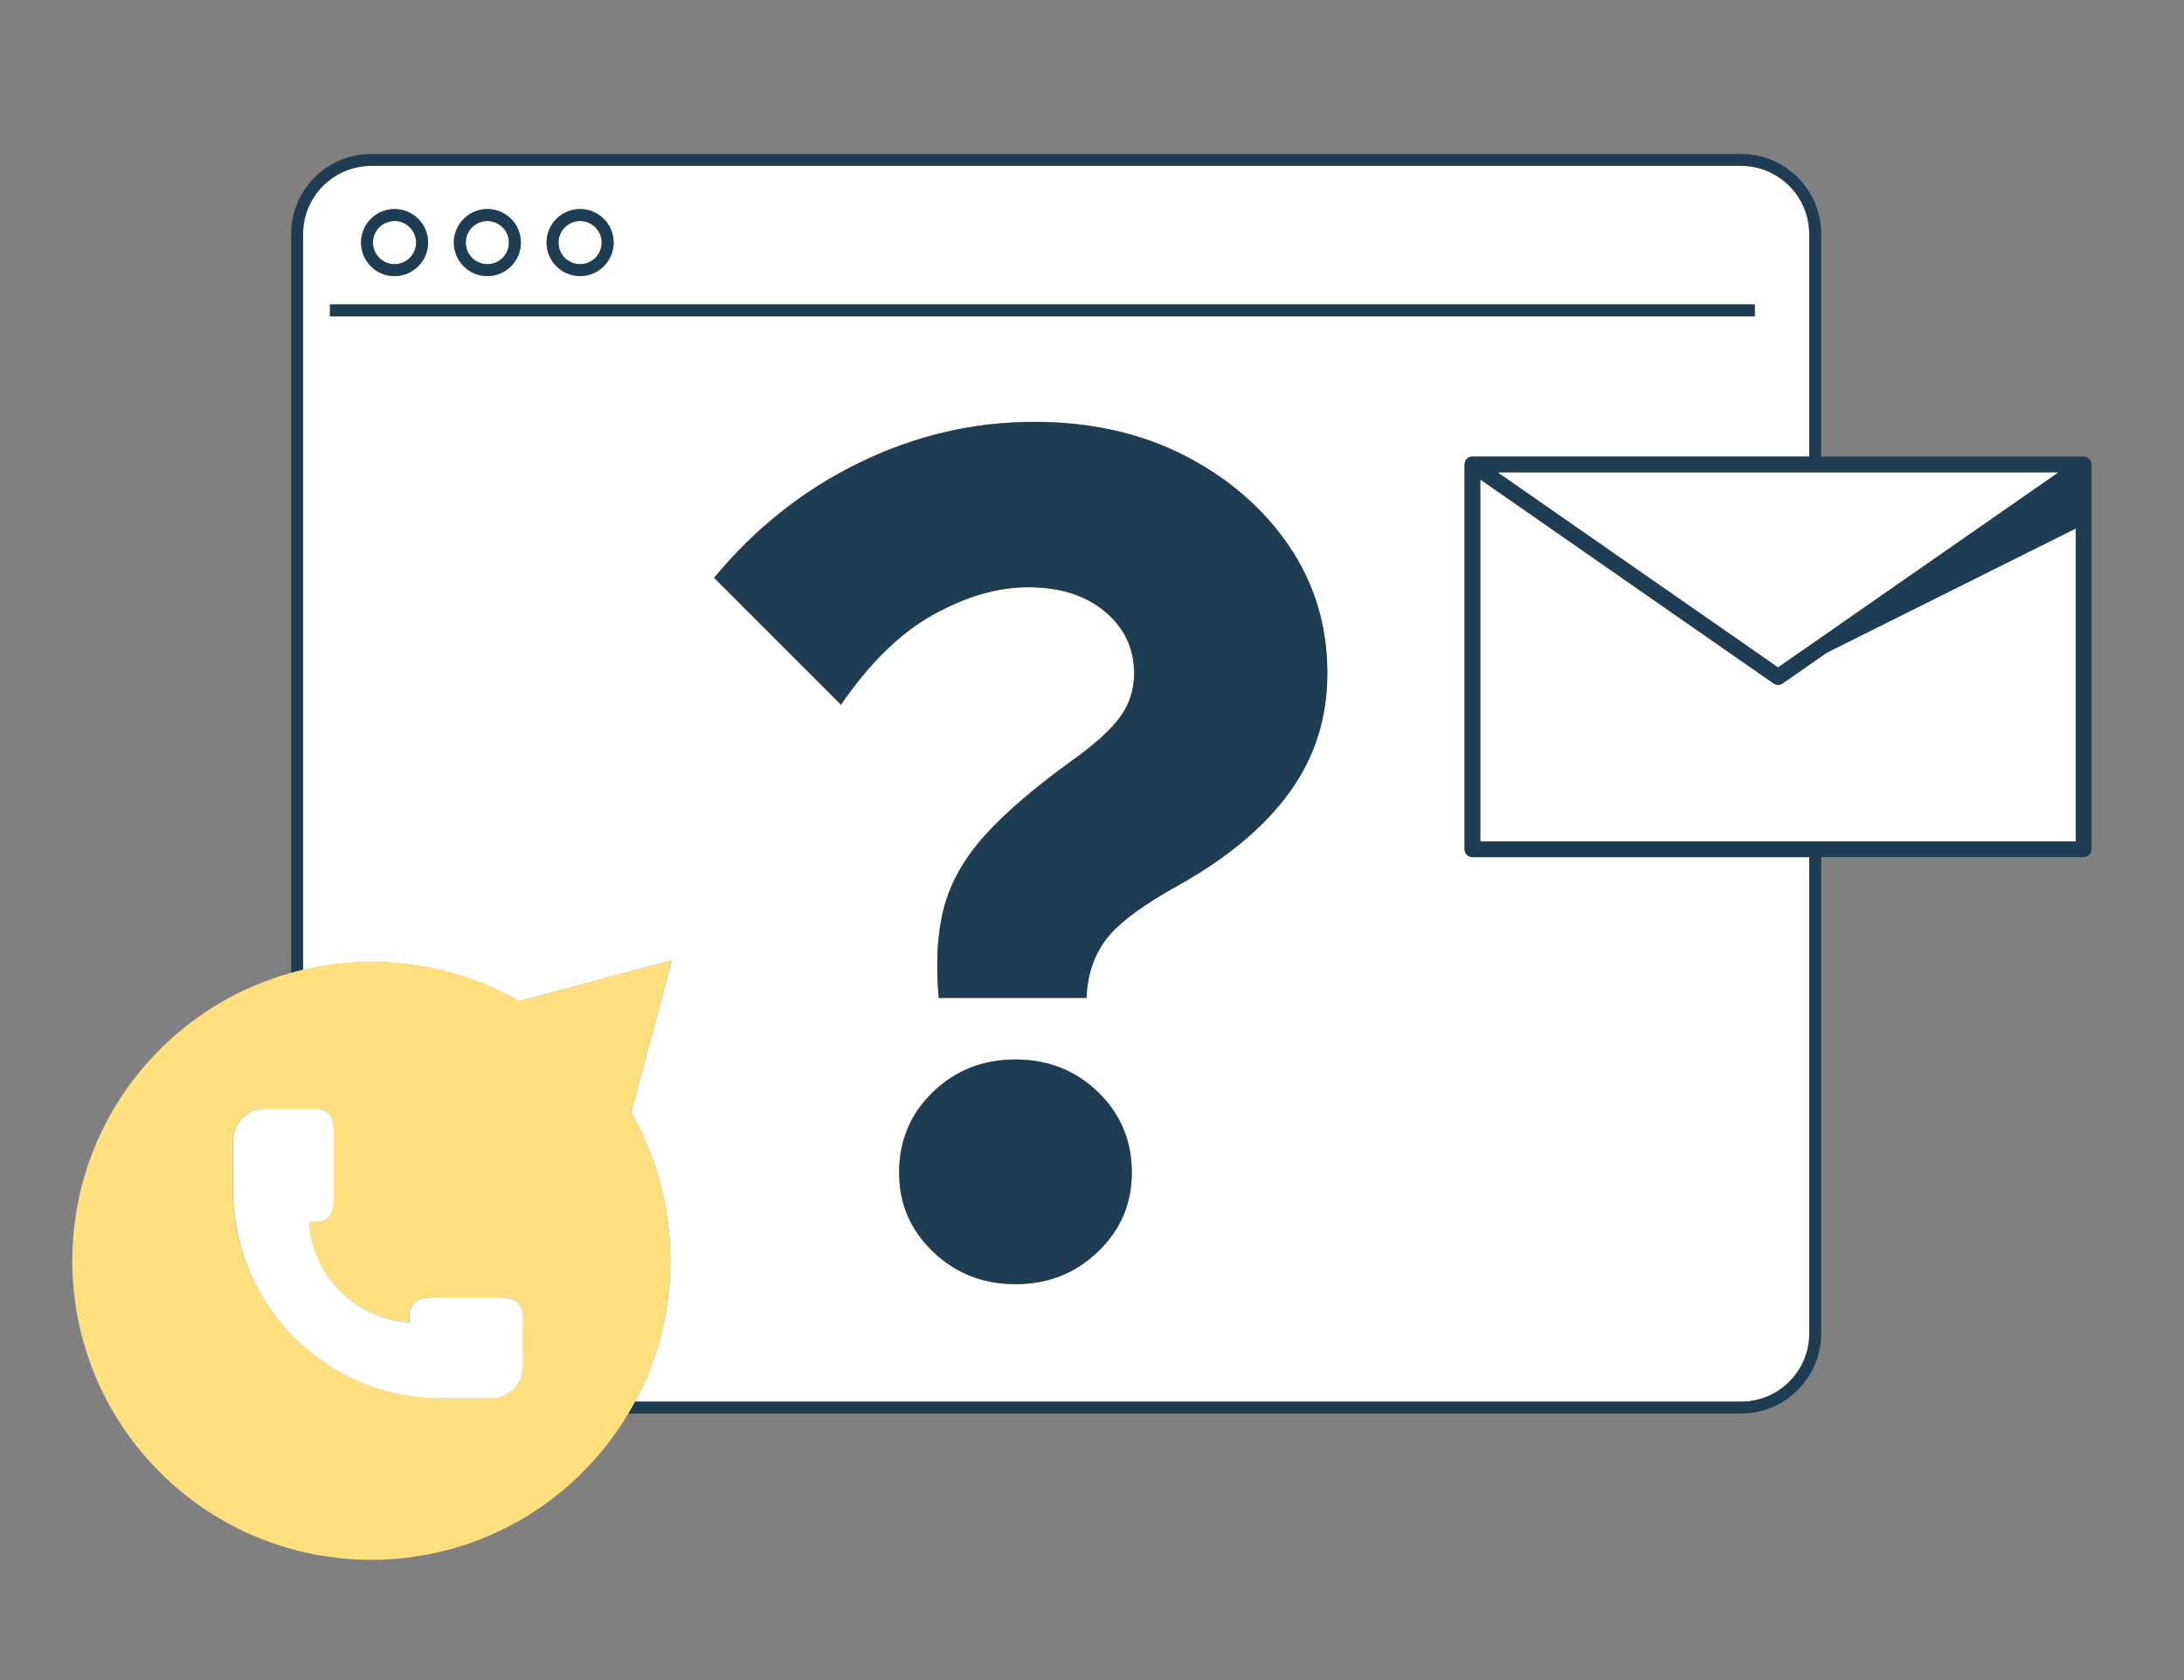 <?xml version="1.0" encoding="UTF-8"?>
<svg id="Layer_1" data-name="Layer 1" xmlns="http://www.w3.org/2000/svg" viewBox="0 0 260 200">
  <rect x="0" y="0" width="260" height="200" fill="#808080" stroke="none"/>
  <defs>
    <style>
      .cls-1 {
        fill: #1e3c52;
      }

      .cls-1, .cls-2, .cls-3 {
        stroke-width: 0px;
      }

      .cls-2 {
        fill: #ffdf7e;
      }

      .cls-3 {
        fill: #fff;
      }
    </style>
  </defs>
  <path class="cls-3" d="M46.97,31.45c1.42,0,2.57-1.15,2.57-2.57s-1.15-2.57-2.57-2.57-2.57,1.15-2.57,2.57,1.15,2.57,2.57,2.57Z"/>
  <path class="cls-3" d="M61.84,119.18l.12-.03,18.01-4.83-4.82,18.01-.03.12c6.06,10.61,6.23,23.68.48,34.42h131.69c4.47,0,8.11-3.64,8.11-8.11v-56.71h-40.1c-.52,0-.94-.42-.94-.94v-45.82c0-.11.03-.22.07-.32.01-.03.02-.05.03-.08.04-.08.09-.16.15-.23.01-.01.02-.03.03-.04.06-.06.14-.12.22-.16.01,0,.03,0,.04-.02.02-.01.05-.02.08-.03.09-.03.18-.05.27-.05.02,0,.03,0,.04,0h40.1v-26.49c0-4.47-3.64-8.11-8.11-8.11H44.19c-4.47,0-8.11,3.64-8.11,8.11v87.59c8.63-2.01,17.87-.77,25.76,3.74ZM130.72,148.98c-2.68,2.58-5.96,3.88-9.83,3.88s-7.16-1.29-9.83-3.88c-2.68-2.58-4.02-5.72-4.02-9.42s1.34-6.97,4.02-9.56c2.68-2.58,5.96-3.88,9.83-3.88s7.15,1.29,9.83,3.88c2.68,2.59,4.02,5.77,4.02,9.56s-1.34,6.83-4.02,9.42ZM153.58,94.2c-2.96,4.11-7.29,7.78-13.02,11.01-4.53,2.49-7.5,4.71-8.93,6.65-1.43,1.94-2.19,4.25-2.29,6.92h-17.59c-.37-4.15-.16-7.73.62-10.73.78-3,2.4-5.86,4.85-8.59,2.45-2.72,5.98-5.75,10.59-9.07,2.58-1.85,4.43-3.53,5.54-5.06s1.66-3.25,1.66-5.19c0-2.95-1.16-5.4-3.46-7.34-2.31-1.94-5.36-2.91-9.14-2.91s-7.36,1.09-11.29,3.25c-3.92,2.17-7.6,5.75-11.01,10.73l-15.1-15.1c4.89-5.91,10.66-10.48,17.31-13.71,6.65-3.23,13.57-4.85,20.77-4.85,6.74,0,12.72,1.34,17.94,4.02,5.22,2.68,9.35,6.26,12.4,10.73,3.05,4.48,4.57,9.53,4.57,15.17,0,5.26-1.48,9.95-4.43,14.06ZM69.06,24.88c2.2,0,3.99,1.79,3.99,3.99s-1.79,3.99-3.99,3.99-3.99-1.79-3.99-3.99,1.79-3.99,3.99-3.99ZM58.02,24.88c2.2,0,3.99,1.79,3.99,3.99s-1.79,3.99-3.99,3.99-3.99-1.79-3.99-3.99,1.79-3.99,3.99-3.99ZM46.97,24.88c2.2,0,3.99,1.79,3.99,3.99s-1.79,3.99-3.99,3.99-3.99-1.79-3.99-3.99,1.79-3.99,3.99-3.99ZM39.28,36.24h169.62v1.42H39.28v-1.42Z"/>
  <path class="cls-3" d="M58.02,31.45c1.42,0,2.57-1.15,2.57-2.57s-1.15-2.57-2.57-2.57-2.57,1.15-2.57,2.57,1.15,2.57,2.57,2.57Z"/>
  <path class="cls-3" d="M69.06,31.45c1.42,0,2.57-1.15,2.57-2.57s-1.15-2.57-2.57-2.57-2.57,1.15-2.57,2.57,1.15,2.57,2.57,2.57Z"/>
  <path class="cls-1" d="M46.97,32.87c2.2,0,3.99-1.79,3.99-3.99s-1.79-3.99-3.99-3.99-3.99,1.79-3.99,3.99,1.79,3.99,3.99,3.99ZM46.97,26.31c1.42,0,2.57,1.15,2.57,2.57s-1.15,2.57-2.57,2.57-2.57-1.15-2.57-2.57,1.15-2.57,2.57-2.57Z"/>
  <path class="cls-1" d="M58.02,32.87c2.2,0,3.99-1.79,3.99-3.99s-1.79-3.99-3.99-3.99-3.99,1.79-3.99,3.99,1.79,3.99,3.99,3.99ZM58.02,26.31c1.42,0,2.57,1.15,2.57,2.57s-1.15,2.57-2.57,2.57-2.57-1.15-2.57-2.57,1.15-2.57,2.57-2.57Z"/>
  <path class="cls-1" d="M69.06,32.87c2.2,0,3.99-1.79,3.99-3.99s-1.79-3.99-3.99-3.99-3.99,1.79-3.99,3.99,1.79,3.99,3.99,3.99ZM69.06,26.31c1.42,0,2.57,1.15,2.57,2.57s-1.15,2.57-2.57,2.57-2.57-1.15-2.57-2.57,1.15-2.57,2.57-2.57Z"/>
  <rect class="cls-1" x="39.28" y="36.24" width="169.62" height="1.42"/>
  <polygon class="cls-3" points="178.28 56.23 211.67 79.45 245.07 56.23 178.28 56.23"/>
  <path class="cls-3" d="M247.12,100.17v-37.26l-29.63,14.78-5.28,3.67c-.32.22-.75.22-1.07,0l-34.91-24.28v43.09h70.9Z"/>
  <path class="cls-1" d="M248.93,54.96s-.02-.05-.04-.08c-.04-.08-.09-.16-.15-.23-.01-.01-.02-.03-.03-.04-.06-.06-.14-.12-.22-.16-.01,0-.03,0-.04-.02-.03-.01-.05-.02-.08-.03-.09-.03-.17-.05-.26-.05-.02,0-.03,0-.05,0h-31.25v-26.49c0-5.26-4.28-9.53-9.53-9.53H44.19c-5.26,0-9.53,4.28-9.53,9.53v87.96c.47-.13.95-.26,1.42-.37V27.85c0-4.47,3.64-8.11,8.11-8.11h163.08c4.47,0,8.11,3.64,8.11,8.11v26.49h-40.1s-.03,0-.04,0c-.09,0-.18.02-.27.05-.03,0-.05.02-.08.03-.01,0-.03,0-.04.02-.08.04-.16.1-.22.16-.01.01-.02.03-.03.04-.06.07-.11.14-.15.23-.01.03-.02.05-.03.08-.04.1-.07.21-.07.32v45.82c0,.52.42.94.94.94h40.1v56.71c0,4.47-3.64,8.11-8.11,8.11H75.59c-.26.48-.52.95-.8,1.42h132.49c5.26,0,9.53-4.28,9.53-9.53v-56.71h31.25c.52,0,.94-.42.94-.94v-45.82c0-.11-.03-.22-.07-.32ZM176.23,57.08l34.91,24.28c.32.22.75.22,1.07,0l5.28-3.67,29.63-14.78v37.26h-70.9v-43.09ZM211.67,79.45l-33.39-23.22h66.79l-33.39,23.22Z"/>
  <path class="cls-2" d="M75.59,166.87c5.75-10.74,5.59-23.8-.48-34.42l.03-.12,4.82-18.01-18.01,4.83-.12.03c-7.89-4.51-17.12-5.75-25.76-3.74-.48.11-.95.24-1.42.37-5.72,1.59-11.12,4.62-15.62,9.12-13.9,13.9-13.9,36.43,0,50.33,13.9,13.9,36.43,13.9,50.33,0,2.14-2.14,3.94-4.48,5.42-6.96.28-.47.55-.95.8-1.42ZM27.73,137.23v-1.5c0-2.07,1.68-3.75,3.75-3.75h6c.69,0,1.23.19,1.6.57.66.67.65,1.7.65,2.78v6.39s0,.39,0,.39c0,1.09.02,2.12-.65,2.78-.38.38-.92.57-1.6.57h-.71c.38,6.43,5.53,11.58,11.95,11.95v-.71c0-.69.19-1.23.57-1.61.67-.66,1.7-.65,2.78-.65h6.39s.39,0,.39,0c1.09,0,2.12-.02,2.78.65.38.38.57.92.57,1.61v6c0,2.07-1.68,3.75-3.75,3.75h-6c-13.64,0-24.73-11.1-24.73-24.73v-4.5Z"/>
  <path class="cls-3" d="M52.47,166.46h6c2.07,0,3.75-1.68,3.75-3.75v-6c0-.69-.19-1.23-.57-1.61-.67-.66-1.69-.65-2.78-.65h-.39s-6.39,0-6.39,0c-1.09,0-2.11-.02-2.78.65-.38.38-.57.92-.57,1.61v.71c-6.43-.38-11.58-5.53-11.95-11.95h.71c.69,0,1.23-.19,1.6-.57.66-.67.65-1.7.65-2.78v-.39s0-6.39,0-6.39c0-1.09.02-2.12-.65-2.78-.38-.38-.92-.57-1.6-.57h-6c-2.07,0-3.75,1.68-3.75,3.75v6c0,13.64,11.1,24.73,24.73,24.73Z"/>
  <path class="cls-1" d="M141.04,54.25c-5.22-2.68-11.2-4.02-17.94-4.02-7.2,0-14.13,1.62-20.77,4.85-6.65,3.23-12.42,7.8-17.31,13.71l15.1,15.1c3.42-4.99,7.09-8.56,11.01-10.73,3.92-2.17,7.69-3.25,11.29-3.25,3.79,0,6.83.97,9.14,2.91,2.31,1.94,3.46,4.39,3.46,7.34,0,1.94-.55,3.67-1.66,5.19s-2.96,3.21-5.54,5.06c-4.62,3.32-8.15,6.35-10.59,9.07-2.45,2.72-4.06,5.59-4.85,8.59-.79,3-.99,6.58-.62,10.73h17.59c.09-2.68.85-4.99,2.29-6.92,1.43-1.94,4.41-4.15,8.93-6.65,5.72-3.23,10.06-6.9,13.02-11.01,2.95-4.11,4.43-8.79,4.43-14.06,0-5.63-1.52-10.69-4.57-15.17-3.05-4.48-7.18-8.05-12.4-10.73Z"/>
  <path class="cls-1" d="M120.89,126.13c-3.88,0-7.16,1.29-9.83,3.88-2.68,2.59-4.02,5.77-4.02,9.56s1.34,6.83,4.02,9.42c2.68,2.58,5.96,3.88,9.83,3.88s7.15-1.29,9.83-3.88c2.68-2.58,4.02-5.72,4.02-9.42s-1.34-6.97-4.02-9.56c-2.68-2.58-5.96-3.88-9.83-3.88Z"/>
</svg>